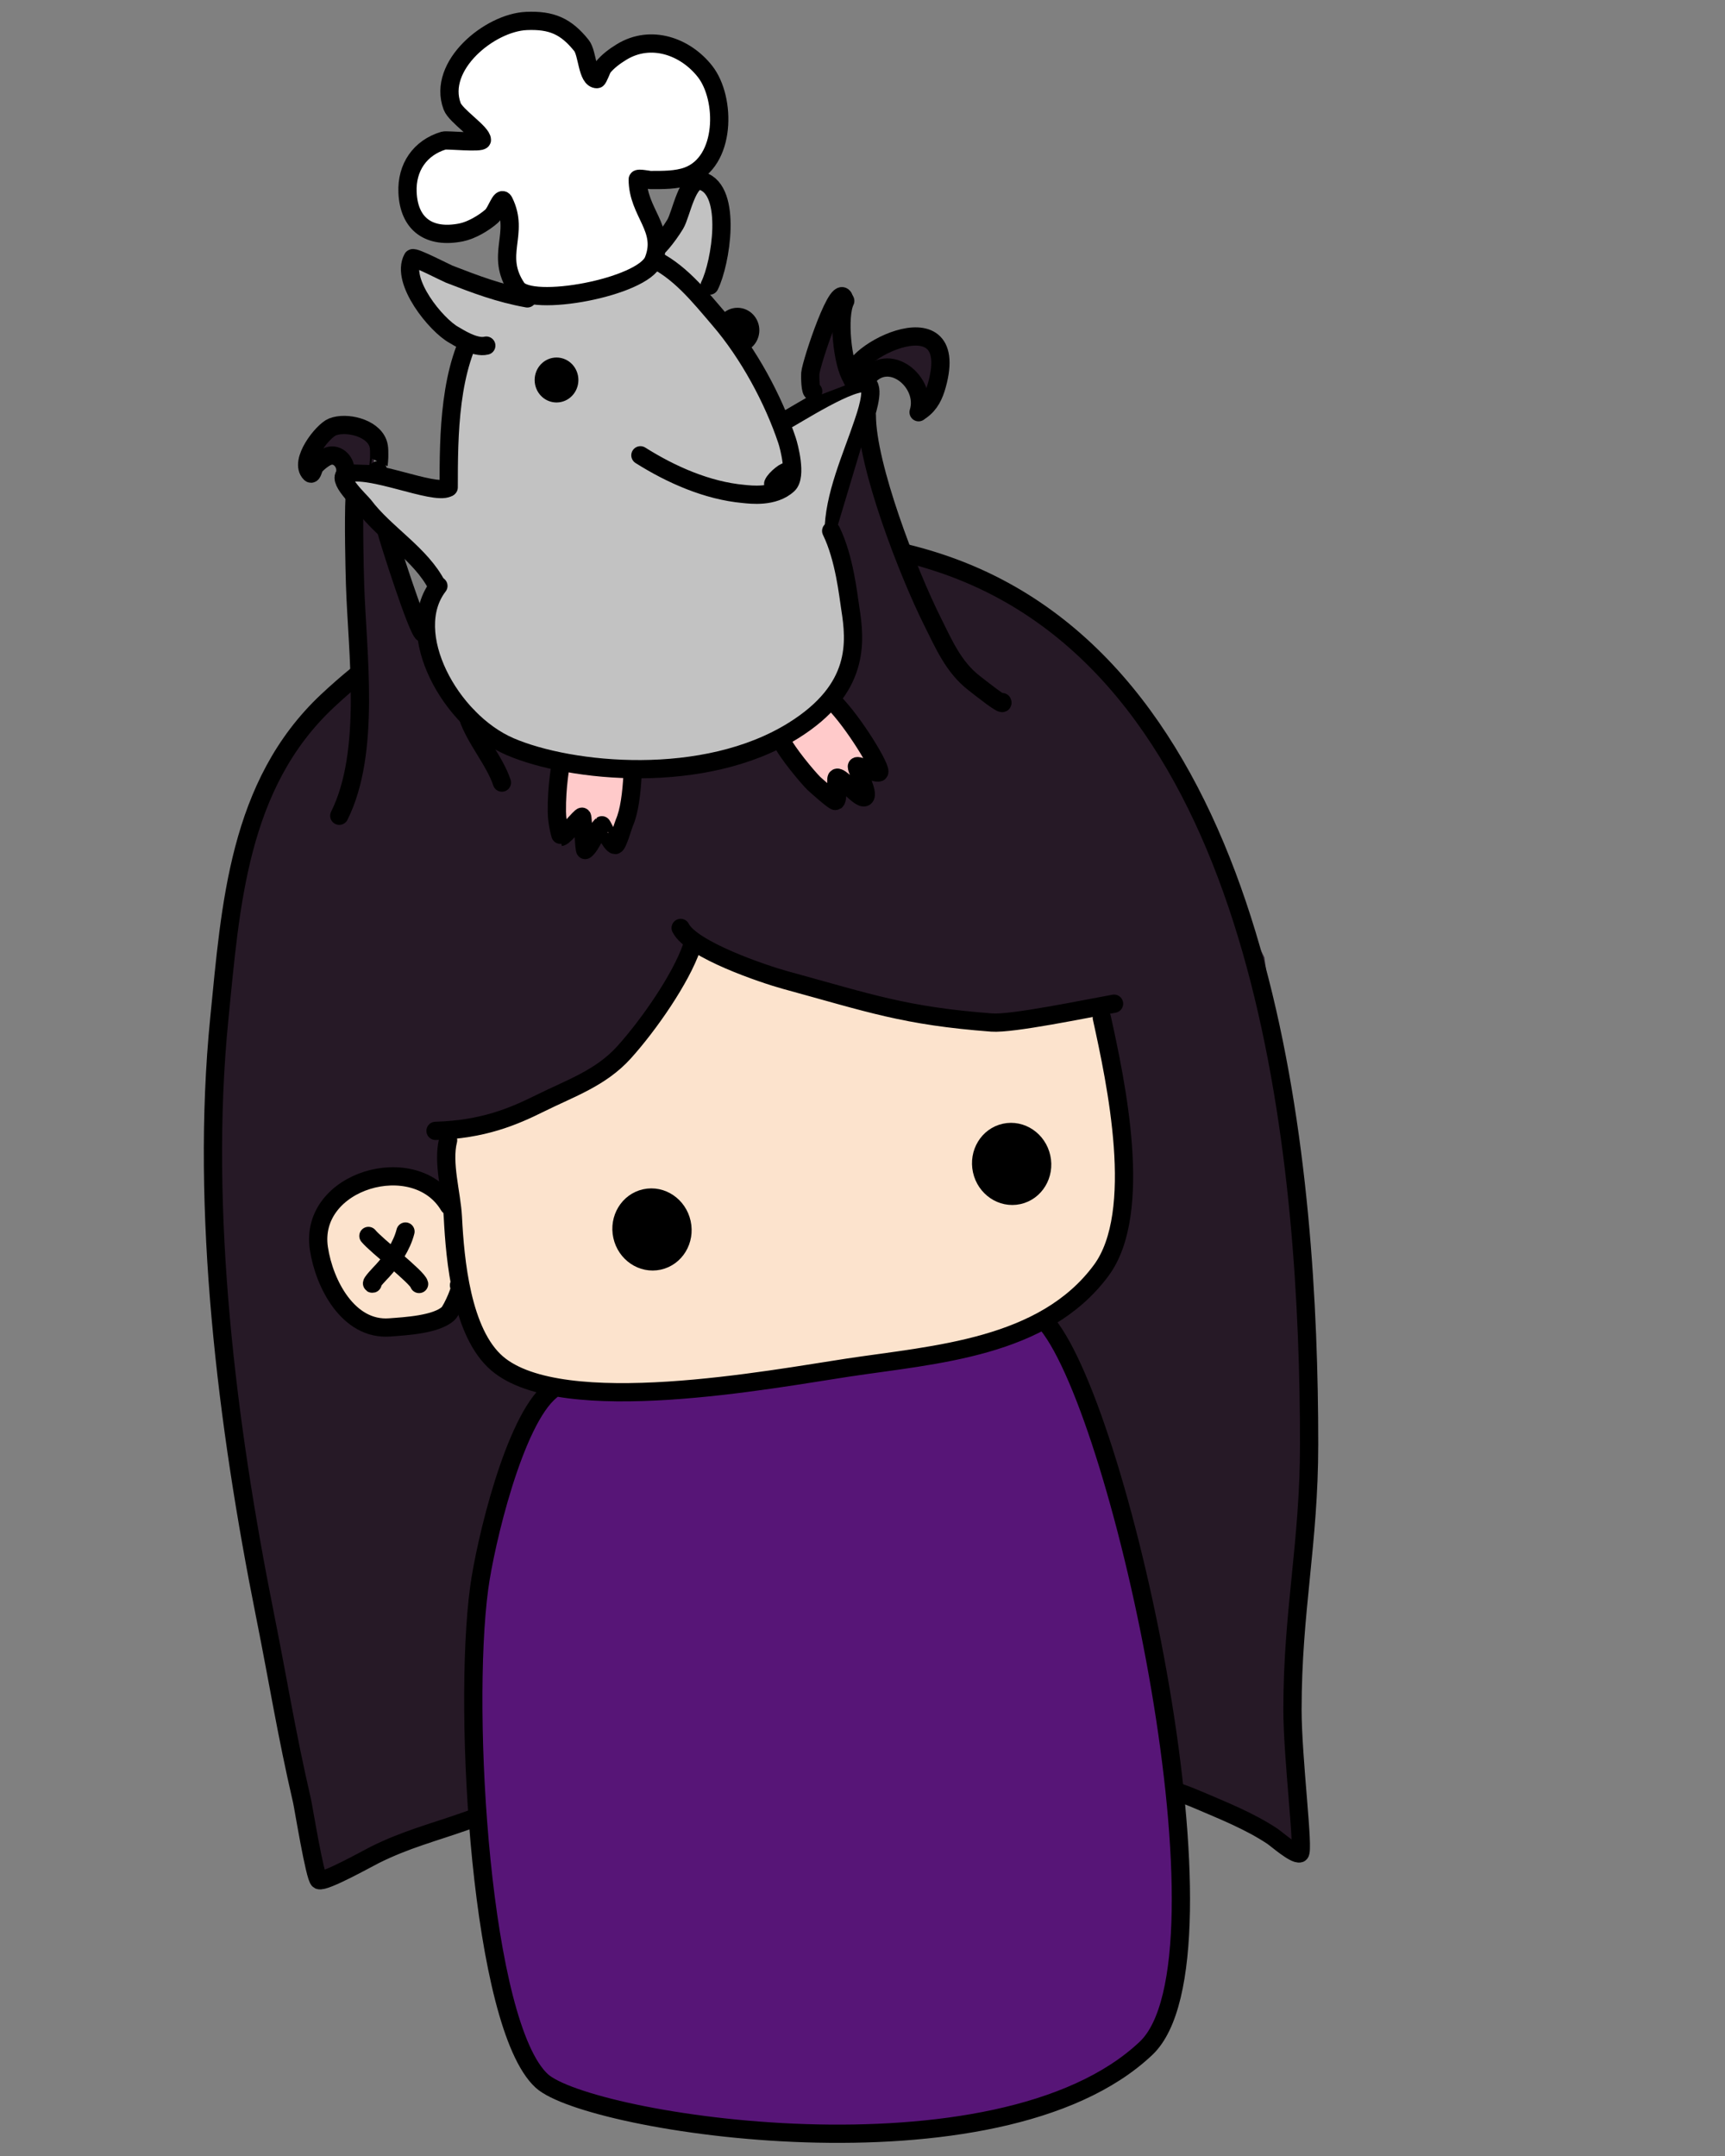 <?xml version="1.0" encoding="UTF-8" standalone="no"?>
<!DOCTYPE svg PUBLIC "-//W3C//DTD SVG 1.1//EN" "http://www.w3.org/Graphics/SVG/1.1/DTD/svg11.dtd">
<!-- Created with Vectornator (http://vectornator.io/) -->
<svg height="250.0mm" stroke-miterlimit="10" style="fill-rule:nonzero;clip-rule:evenodd;stroke-linecap:round;stroke-linejoin:round;" version="1.1" viewBox="0 0 567 708.75" width="200.0mm" xml:space="preserve" xmlns="http://www.w3.org/2000/svg" xmlns:xlink="http://www.w3.org/1999/xlink">
<rect x="0" y="0" width="567" height="708.75" fill="#808080" stroke="none"/>
<defs/>
<g id="Layer-1">
<path d="M165.178 191.784L104.237 235.228L86.031 263.581L74.936 304.624L68.686 392.126L87.445 531.963L104.569 619.516L156.878 598.354L155.103 532.291L162.532 492.609L178.575 457.132L163.323 449.373L151.177 431.875L127.047 437.035L108.914 425.278L103.481 402.654L120.215 386.125L148.961 391.973L147.74 371.613L191.555 358.202L210.59 339.473L228.221 310.516L285.403 327.782L321.684 335.342L362.833 332.142L371.675 388.099L364.798 416.577L345.394 435.998L365.739 486.019L380.07 545.879L386.204 588.216L425.044 606.468L424.167 554.621L430.258 417.689L415.573 314.722L375.479 232.323L346.526 206.714L324.196 191.039L259.619 176.314L165.178 191.784Z" fill="#261926" fill-rule="nonzero" opacity="1" stroke="none"/>
<path d="M201.489 181.537C167.049 188.425 133.257 206.387 107.633 230.409C78.24 257.965 75.794 297.771 72.09 334.818C65.759 398.126 74.65 468.687 87.084 530.861C91.656 553.721 94.047 569.377 99.284 592.067C99.735 594.023 103.524 617.387 104.856 618.053C106.591 618.921 121.098 610.813 123.098 609.813C133.494 604.615 142.418 602.434 153.173 598.615C191.988 584.832 232.486 569.705 281.409 573.959C313.08 576.713 364.161 578.983 393.35 591.493C401.813 595.12 410.646 598.58 418.341 603.711C419.382 604.405 425.584 609.812 427.227 609.264C428.756 608.754 424.831 578.069 424.831 562.011C424.831 529.429 430.299 507.418 430.299 474.769C430.299 385.299 418.128 238.208 325.891 192.089C298.867 178.578 269.532 176.211 239.809 176.539C223.416 176.72 214.108 179.014 201.489 181.537Z" fill="none" opacity="1" stroke="#000000" stroke-linecap="round" stroke-linejoin="round" stroke-width="6"/>
<path d="M238.211 108.569C238.211 106.143 240.087 104.177 242.4 104.177C244.714 104.177 246.59 106.143 246.59 108.569C246.59 110.995 244.714 112.962 242.4 112.962C240.087 112.962 238.211 110.995 238.211 108.569Z" fill="#000000" fill-rule="nonzero" opacity="1" stroke="#000000" stroke-linecap="butt" stroke-linejoin="round" stroke-width="6"/>
<path d="M255.811 243L272.693 260.452L274.518 255.433L281.704 259.197L282.046 250.985L287.864 252.011L272.921 229.883L255.811 243Z" fill="#ffcaca" fill-rule="nonzero" opacity="1" stroke="none"/>
<path d="M115.127 158.372L121.237 167.668L143.218 190.827L141.581 210.463L148.696 227.398L162.036 242.1L181.197 249.286L205.672 251.372L227.81 251.74L253.945 244.282L277.399 224.1L278.14 199.366L271.945 173.918L284.85 127.215L255.854 139.554L231.309 95.645L236.554 72.336L230.317 59.399L209.218 92.373L169.127 97.827L135.309 86.1L140.27 101.235L154.672 113.372L149.763 128.645L146.876 161.015L121.815 156.982L115.127 158.372Z" fill="#c2c2c2" fill-rule="nonzero" opacity="1" stroke="none"/>
<path d="M147.485 160.21C147.485 143.257 147.557 120.478 157.462 105.62C166.33 92.319 197.775 77.813 213.567 84.581C223.068 88.653 229.974 97.477 236.579 105.182C246.018 116.194 254.164 131.199 258.714 144.85C259.284 146.561 261.985 156.538 259.038 159.282C254.35 163.647 246.643 162.58 244.468 162.383C232.43 161.288 220.58 156.027 210.499 149.672" fill="none" opacity="1" stroke="#000000" stroke-linecap="round" stroke-linejoin="round" stroke-width="6"/>
<path d="M257.725 138.437C260.384 137.291 281.136 123.604 285.178 126.299C287.615 127.923 284.455 136.875 283.778 138.908C279.979 150.302 274.017 163.067 274.017 175.216" fill="none" opacity="1" stroke="#000000" stroke-linecap="round" stroke-linejoin="round" stroke-width="6"/>
<path d="M185.709 249.464L206.639 253.67L202.132 276.103L196.124 272.698L192.719 277.305L189.614 268.492L184.807 274.1L185.709 249.464Z" fill="#ffcaca" fill-rule="nonzero" opacity="1" stroke="none"/>
<path d="M184.357 250.982C184.357 250.982 182.926 258.436 183.037 266.847C183.093 271.112 184.381 275.115 184.431 275.111C185.417 275.042 191.004 268.166 191.324 268.49C191.597 268.767 192.008 279.733 192.378 279.437C194.412 277.807 196.041 272.915 197.843 271.298C197.934 271.217 200.875 277.724 202.212 277.797C202.986 277.839 204.8 271.419 205.188 270.543C206.865 266.757 207.592 260.862 207.937 254.44" fill="none" opacity="1" stroke="#000000" stroke-linecap="round" stroke-linejoin="round" stroke-width="6"/>
<path d="M256.823 243.388C258.574 247.349 265.57 255.627 267.511 257.536C267.726 257.748 274.239 263.614 274.674 263.319C275.794 262.559 274.432 256.017 275.082 255.686C276.372 255.028 282.7 263.086 284.246 262.037C285.771 261.003 281.659 253.443 281.648 251.998C281.641 251.136 287.657 254.43 288.901 253.921C290.3 253.348 280.597 237.28 273.748 230.541" fill="none" opacity="1" stroke="#000000" stroke-linecap="round" stroke-linejoin="round" stroke-width="6"/>
<path d="M254.147 159.024C254.814 157.266 259.058 154.101 258.573 155.381" fill="none" opacity="1" stroke="#000000" stroke-linecap="round" stroke-linejoin="round" stroke-width="6"/>
<path d="M178.737 124.92C178.737 122.494 180.613 120.527 182.927 120.527C185.241 120.527 187.116 122.494 187.116 124.92C187.116 127.346 185.241 129.312 182.927 129.312C180.613 129.312 178.737 127.346 178.737 124.92Z" fill="#000000" fill-rule="nonzero" opacity="1" stroke="#000000" stroke-linecap="butt" stroke-linejoin="round" stroke-width="6"/>
<path d="M159.839 113.614C156.07 114.567 150.346 110.725 149.248 110.128C143.375 106.932 131.54 92.399 135.61 84.92C135.995 84.213 146.586 89.705 147.628 90.11C156.393 93.518 164.126 96.446 173.339 98.091" fill="#c2c2c2" fill-rule="nonzero" opacity="1" stroke="#000000" stroke-linecap="round" stroke-linejoin="round" stroke-width="6"/>
<path d="M182.858 456.179L252.451 454.396L344.434 435.857L367.806 495.243L373.349 522.676L384.078 575.779L388.084 632.838L381.08 667.394L349.764 690.714L297.793 701.041C297.793 701.041 263.672 703.056 240.352 700.89C217.031 698.725 204.513 692.38 204.513 692.38L178.194 684.384L166.534 663.396L154.874 562.786L163.536 494.158L172.132 470.772L182.858 456.179Z" fill="#571577" fill-rule="nonzero" opacity="1" stroke="none"/>
<path d="M112.966 267.062L119.138 223.573L117.403 167.442L126.303 174.56L141.192 220.416L165.771 257.521L112.966 267.062Z" fill="#261926" fill-rule="nonzero" opacity="1" stroke="none"/>
<path d="M215.361 81.656C215.361 82.593 219.21 78.219 221.96 73.682C223.914 70.459 225.964 58.023 230.759 59.521C240.81 62.662 236.878 86.604 233.234 93.892" fill="none" opacity="1" stroke="#000000" stroke-linecap="round" stroke-linejoin="round" stroke-width="6"/>
<path d="M169.845 94.673C174.331 101.364 211.272 94.445 214.797 85.632C219 75.124 209.623 69.928 209.623 58.969C209.623 58.419 213.306 59.181 213.874 59.181C217.787 59.181 222.271 59.258 225.99 57.906C238.721 53.276 238.714 32.363 231.729 23.472C225.307 15.299 213.984 11.183 204.309 17.095C202.074 18.462 199.796 20.133 198.145 22.197C197.857 22.558 196.6 26.023 196.232 26.023C192.981 26.023 193.162 17.509 191.131 14.97C185.999 8.555 181.237 6.552 173.064 6.893C160.974 7.397 143.612 21.596 148.62 34.95C149.824 38.161 158.397 43.605 158.397 46.003C158.397 47.106 146.832 45.923 145.857 46.215C138.018 48.567 133.614 55.069 133.954 63.22C134.397 73.853 141.17 78.483 151.596 76.398C154.967 75.724 159.006 73.342 161.586 71.084C163.176 69.692 164.679 64.305 165.624 66.196C170.978 76.904 162.517 83.743 169.845 94.673Z" fill="#ffffff" fill-rule="nonzero" opacity="1" stroke="#000000" stroke-linecap="round" stroke-linejoin="round" stroke-width="6"/>
<path d="M147.183 160.389C142.421 162.771 121.553 153.211 114.027 155.719C110.008 157.059 118.564 164.804 119.631 166.227C126.528 175.423 138.501 182.251 143.681 192.611" fill="none" opacity="1" stroke="#000000" stroke-linecap="round" stroke-linejoin="round" stroke-width="6"/>
<path d="M148.124 372.734L149.987 398.21L131.317 387.523L113.263 392.366L104.399 408.443L111.082 427.927L126.227 435.311L144.44 432.924L151.164 425.949L161.836 447.733L181.408 455.611L200.215 456.461L260.47 451.765L318.306 442.279L348.062 429.886L364.277 411.607L369.306 394.007L368.487 366.734L359.76 331.825L321.851 335.643L269.76 325.825L227.215 310.552L213.013 338.451L191.487 356.916L148.124 372.734Z" fill="#fce3cd" fill-rule="nonzero" opacity="1" stroke="none"/>
<path d="M223.73 305.048C227.285 312.207 251.035 320.243 258.182 322.195C286.045 329.805 297.334 333.974 325.993 336.143C332.707 336.651 356.817 331.629 366.181 329.949" fill="none" opacity="1" stroke="#000000" stroke-linecap="round" stroke-linejoin="round" stroke-width="6"/>
<path d="M227.361 311.364C223.792 321.73 213.259 336.927 205.096 345.964C197.459 354.417 187.466 357.749 177.51 362.693C168.779 367.028 158.783 371.322 143.158 371.755" fill="none" opacity="1" stroke="#000000" stroke-linecap="round" stroke-linejoin="round" stroke-width="6"/>
<path d="M362.167 334.574C366.756 355.501 376.081 398.505 361.975 417.607C343.091 443.18 307.403 445.259 278.776 449.566C253.78 453.327 184.658 466.529 163.366 448.176C151.705 438.126 149.573 414.222 148.857 400.12C148.466 392.428 145.381 382.365 147.283 374.846" fill="none" opacity="1" stroke="#000000" stroke-linecap="round" stroke-linejoin="round" stroke-width="6"/>
<path d="M147.551 396.335C136.505 377.809 101.433 387.92 104.814 410.394C106.59 422.2 114.582 437.366 128.041 436.368C133.091 435.993 143.447 435.463 147.343 431.787C148.507 430.689 152.398 422.174 150.862 422.511" fill="none" opacity="1" stroke="#000000" stroke-linecap="round" stroke-linejoin="round" stroke-width="6"/>
<path d="M133.277 404.846C132.091 409.533 128.934 414.278 125.701 417.789C125.55 417.953 121.406 422.202 122.453 421.973" fill="none" opacity="1" stroke="#000000" stroke-linecap="round" stroke-linejoin="round" stroke-width="6"/>
<path d="M121.099 406.302C123.583 409.376 137.274 419.906 137.752 422.088" fill="none" opacity="1" stroke="#000000" stroke-linecap="round" stroke-linejoin="round" stroke-width="6"/>
<path d="M344.259 435.275C369.251 466.21 407.473 644.205 376.698 673.344C327.961 719.491 193.279 698.079 178.05 684.048C158.165 665.727 151.982 563.353 157.495 522.102C159.447 507.501 168.969 466.943 181.081 457.158" fill="none" opacity="1" stroke="#000000" stroke-linecap="round" stroke-linejoin="round" stroke-width="6"/>
<path d="M342.297 380.474C341.052 374.797 335.667 371.154 330.269 372.338C324.87 373.522 321.504 379.084 322.749 384.761C323.994 390.438 329.379 394.081 334.778 392.897C340.176 391.713 343.542 386.151 342.297 380.474Z" fill="#000000" fill-rule="nonzero" opacity="1" stroke="#000000" stroke-linecap="round" stroke-linejoin="round" stroke-width="6"/>
<path d="M224.08 402.021C222.835 396.344 217.45 392.702 212.052 393.886C206.654 395.069 203.287 400.631 204.532 406.309C205.777 411.986 211.163 415.628 216.561 414.445C221.959 413.261 225.325 407.699 224.08 402.021Z" fill="#000000" fill-rule="nonzero" opacity="1" stroke="#000000" stroke-linecap="round" stroke-linejoin="round" stroke-width="6"/>
<path d="M116.565 163.226C116.169 171.37 116.541 186.867 116.704 192.077C117.405 214.499 122.008 247.195 111.522 268.168" fill="none" opacity="1" stroke="#000000" stroke-linecap="round" stroke-linejoin="round" stroke-width="6"/>
<path d="M323.525 229.63L304.414 203.961L291.298 165.177L284.366 142.694L274.81 174.545L280.619 203.587L281.181 219.138L323.525 229.63Z" fill="#261926" fill-rule="nonzero" opacity="1" stroke="none"/>
<path d="M126.977 174.447C127.337 176.243 137.141 207.204 139.068 208.168" fill="none" opacity="1" stroke="#000000" stroke-linecap="round" stroke-linejoin="round" stroke-width="6"/>
<path d="M153.775 235.614C156.232 242.987 162.579 250.065 164.977 257.259" fill="none" opacity="1" stroke="#000000" stroke-linecap="round" stroke-linejoin="round" stroke-width="6"/>
<path d="M273.211 174.531C277.6 183.486 278.835 195.868 279.473 199.887C281.24 211.016 282.724 226.449 260.853 240.118C231.531 258.445 187.515 253.986 167.659 245.447C147.912 236.954 132.213 208.058 144.1 192.611" fill="none" opacity="1" stroke="#000000" stroke-linecap="round" stroke-linejoin="round" stroke-width="6"/>
<path d="M284.92 136.549C284.92 153.076 298.408 188.122 306.522 204.349C310.255 211.816 313.423 219.292 320.158 224.531C321.978 225.946 330.35 232.641 329.431 230.804" fill="none" opacity="1" stroke="#000000" stroke-linecap="round" stroke-linejoin="round" stroke-width="6"/>
<path d="M122.824 152.907L123.174 146.992L119.679 141.347L105.393 143.551L104.606 149.623L115.138 152.65L122.824 152.907Z" fill="#261926" fill-rule="nonzero" opacity="1" stroke="none"/>
<path d="M285.388 119.282L300.28 110.267L306.5 112.875L308.169 118.96L304.063 131.196L297.283 122.138L285.388 119.282Z" fill="#261926" fill-rule="nonzero" opacity="1" stroke="none"/>
<path d="M124.204 154.586C124.202 154.588 124.63 151.495 124.63 150.46C124.63 148.919 124.758 147.1 124.204 145.622C122.284 140.504 113.723 138.574 109.264 140.358C106.029 141.652 98.136 151.71 102.008 155.582C102.687 156.261 102.93 153.877 103.573 153.163C104.597 152.026 106.045 150.86 107.414 150.175C110.501 148.632 113.533 151.441 113.533 154.586" fill="none" opacity="1" stroke="#000000" stroke-linecap="round" stroke-linejoin="round" stroke-width="6"/>
<path d="M284.526 124.852C291.776 114.771 305.054 125.515 301.942 135.512" fill="none" opacity="1" stroke="#000000" stroke-linecap="round" stroke-linejoin="round" stroke-width="6"/>
<path d="M268.725 130.149L268.252 120.846L273.636 105.84L278.868 126.286" fill="#261926" fill-rule="nonzero" opacity="1" stroke="none"/>
<path d="M302.805 134.889C305.685 132.808 307.024 129.937 307.958 126.571C316.497 95.779 274.845 117.63 280.533 125.504" fill="none" opacity="1" stroke="#000000" stroke-linecap="round" stroke-linejoin="round" stroke-width="6"/>
<path d="M267.298 128.63C266.289 129.359 266.283 123.535 266.339 122.758C266.582 119.378 276.233 90.319 277.646 98.966" fill="none" opacity="1" stroke="#000000" stroke-linecap="round" stroke-linejoin="round" stroke-width="6"/>
<path d="M277.832 98.922C275.319 103.947 276.846 119.636 279.986 124.348" fill="none" opacity="1" stroke="#000000" stroke-linecap="round" stroke-linejoin="round" stroke-width="6"/>
</g>
</svg>
